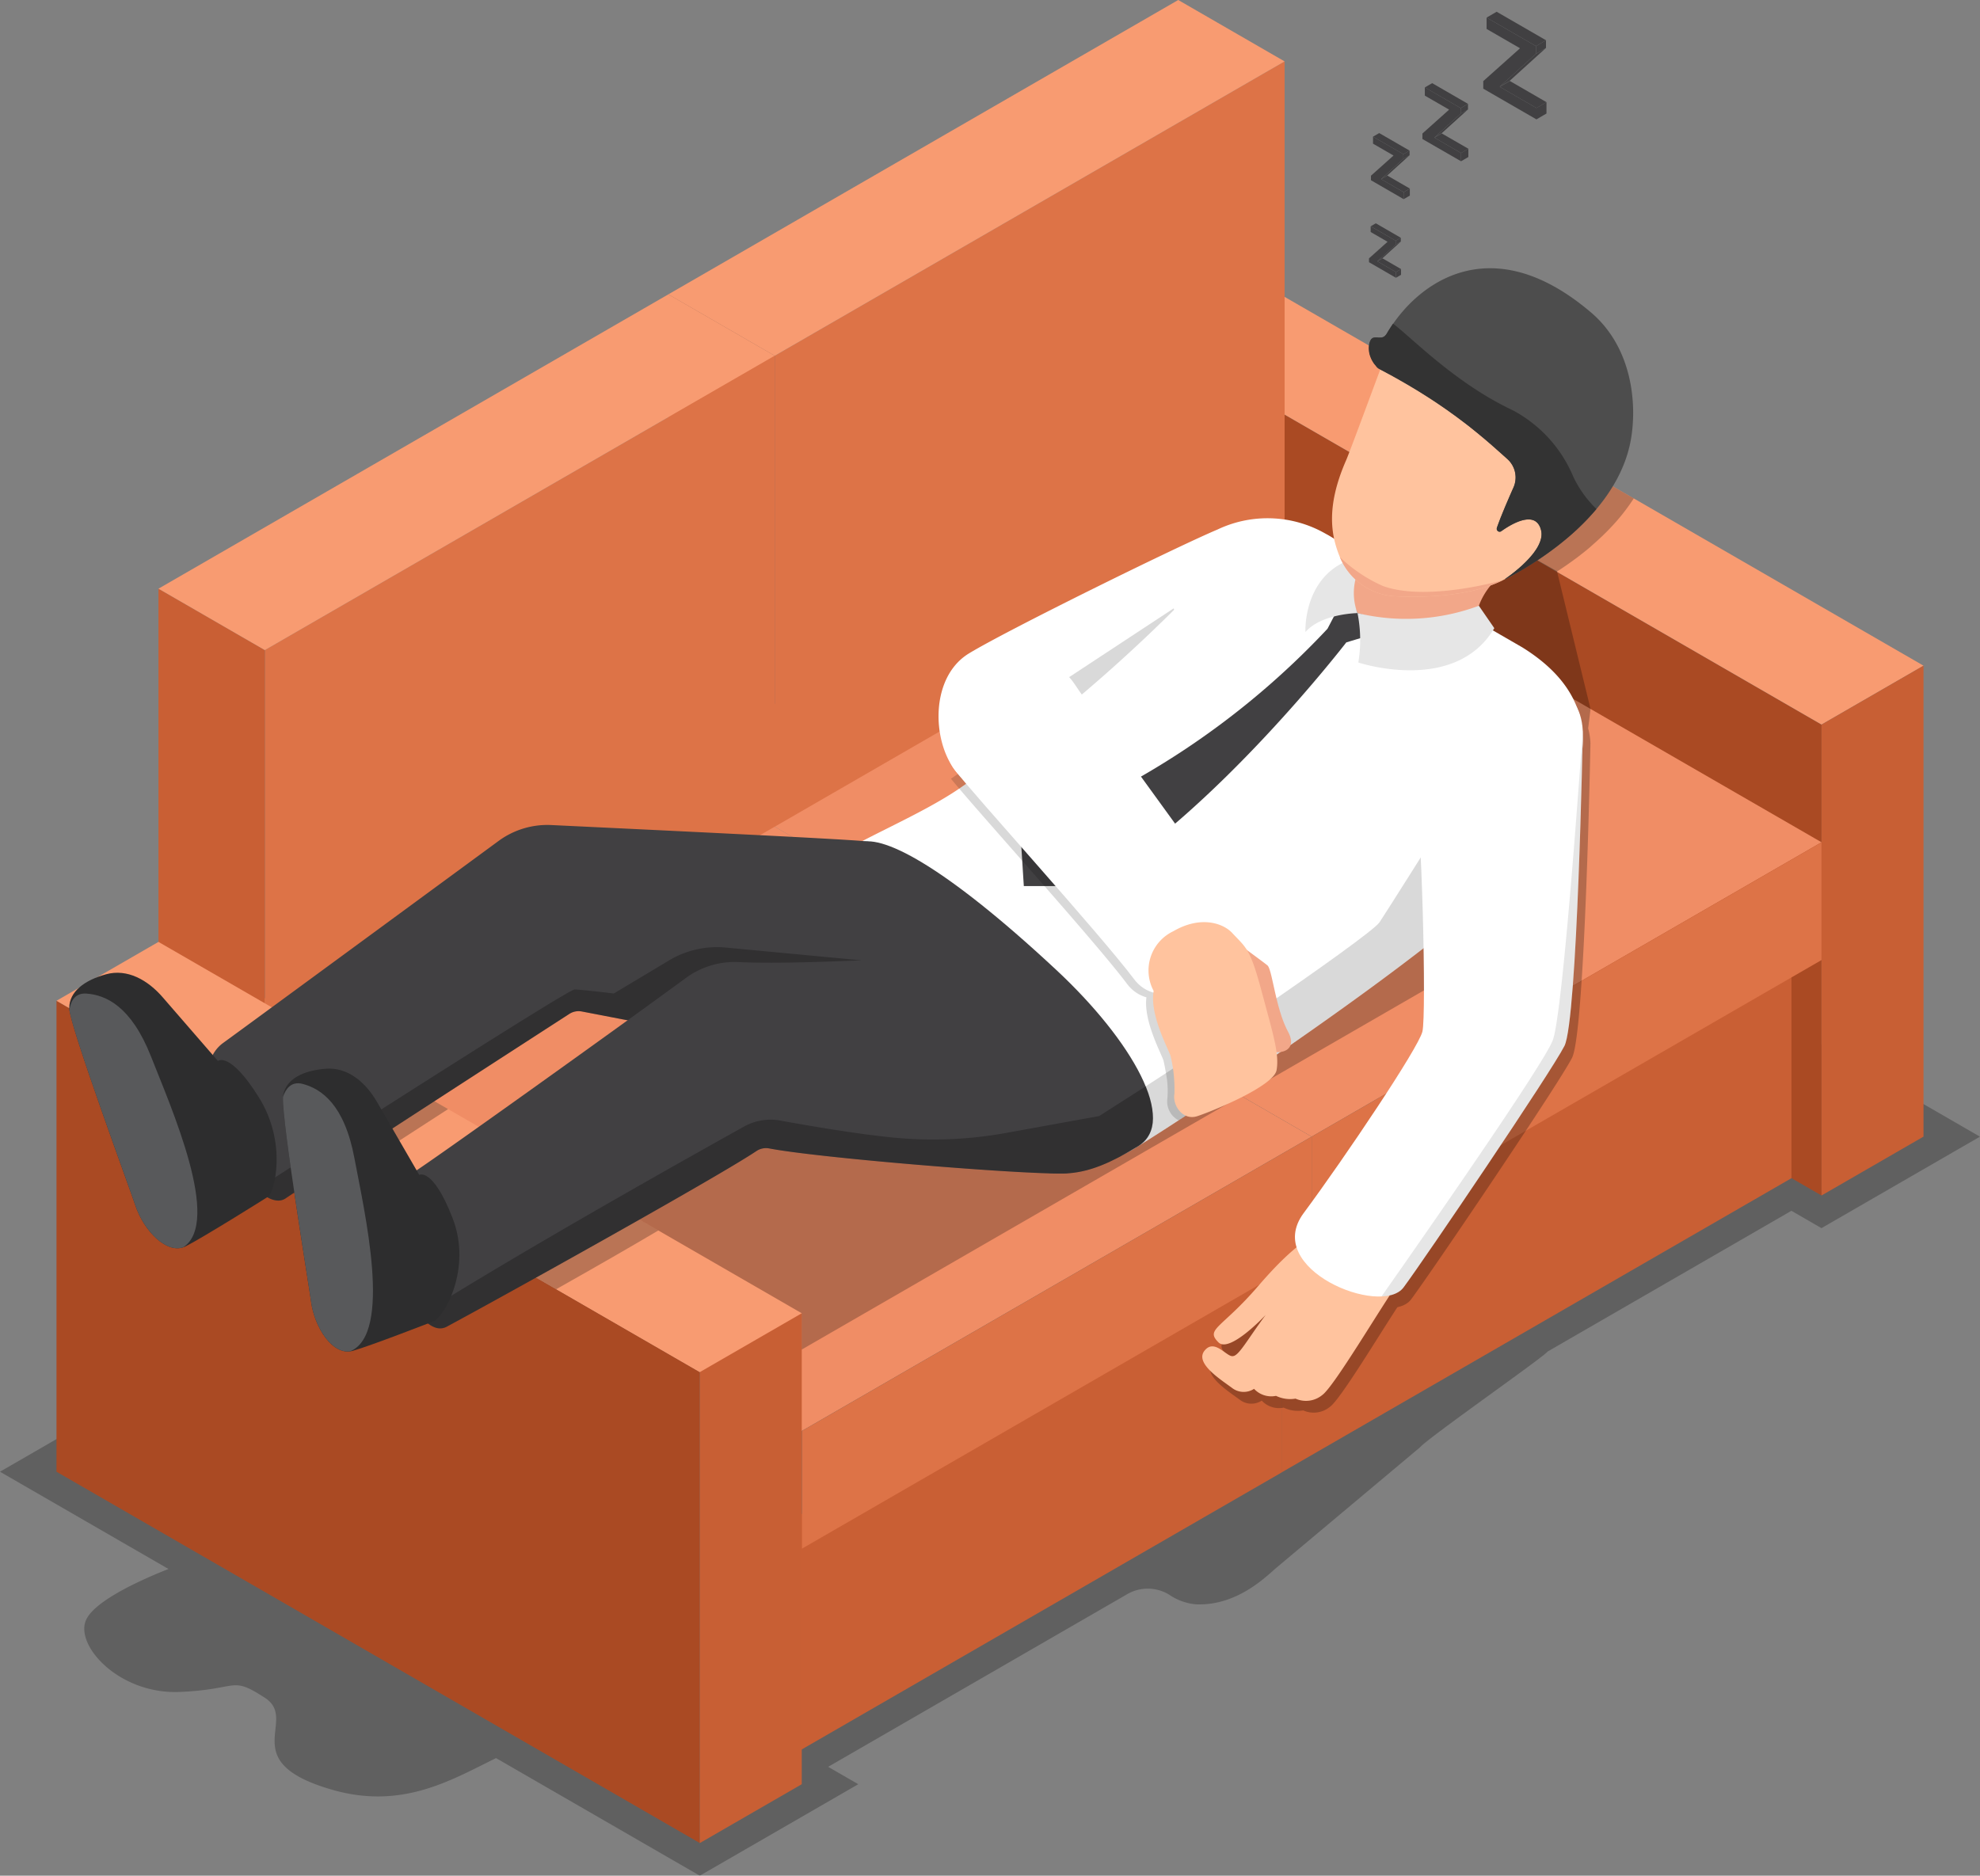 <svg id="Group_3671" data-name="Group 3671" xmlns="http://www.w3.org/2000/svg" xmlns:xlink="http://www.w3.org/1999/xlink" width="177.831" height="168.484" viewBox="0 0 177.831 168.484">
  <rect x="0" y="0" width="177.831" height="168.484" fill="#808080" stroke="none"/>
  <defs>
    <clipPath id="clip-path">
      <rect id="Rectangle_1102" data-name="Rectangle 1102" width="177.831" height="168.484" fill="none"/>
    </clipPath>
    <clipPath id="clip-path-3">
      <rect id="Rectangle_1089" data-name="Rectangle 1089" width="177.831" height="102.67" fill="none"/>
    </clipPath>
    <clipPath id="clip-path-5">
      <rect id="Rectangle_1091" data-name="Rectangle 1091" width="23.595" height="19.096" fill="none"/>
    </clipPath>
    <clipPath id="clip-path-6">
      <rect id="Rectangle_1092" data-name="Rectangle 1092" width="99.731" height="79.559" fill="none"/>
    </clipPath>
    <clipPath id="clip-path-7">
      <rect id="Rectangle_1093" data-name="Rectangle 1093" width="23.165" height="14.311" fill="none"/>
    </clipPath>
    <clipPath id="clip-path-8">
      <rect id="Rectangle_1094" data-name="Rectangle 1094" width="23.481" height="14.105" fill="none"/>
    </clipPath>
    <clipPath id="clip-path-9">
      <rect id="Rectangle_1095" data-name="Rectangle 1095" width="13.329" height="13.174" fill="none"/>
    </clipPath>
    <clipPath id="clip-path-10">
      <rect id="Rectangle_1096" data-name="Rectangle 1096" width="28.639" height="38.377" fill="none"/>
    </clipPath>
    <clipPath id="clip-path-11">
      <rect id="Rectangle_1097" data-name="Rectangle 1097" width="54.277" height="22.768" fill="none"/>
    </clipPath>
    <clipPath id="clip-path-12">
      <rect id="Rectangle_1098" data-name="Rectangle 1098" width="34.952" height="28.231" fill="none"/>
    </clipPath>
    <clipPath id="clip-path-13">
      <rect id="Rectangle_1099" data-name="Rectangle 1099" width="18.085" height="50.771" fill="none"/>
    </clipPath>
    <clipPath id="clip-path-14">
      <rect id="Rectangle_1100" data-name="Rectangle 1100" width="65.841" height="21.737" fill="none"/>
    </clipPath>
  </defs>
  <g id="Group_3670" data-name="Group 3670" clip-path="url(#clip-path)">
    <g id="Group_3637" data-name="Group 3637">
      <g id="Group_3636" data-name="Group 3636" clip-path="url(#clip-path)">
        <g id="Group_3635" data-name="Group 3635" transform="translate(0 65.814)" opacity="0.25">
          <g id="Group_3634" data-name="Group 3634">
            <g id="Group_3633" data-name="Group 3633" clip-path="url(#clip-path-3)">
              <path id="Path_4483" data-name="Path 4483" d="M127.525,291.5c.767-.889,11.193-8.168,11.468-8.611l21.9-12.645,2.7,1.559,14.232-8.217L114.98,227.3,0,293.683l15.134,8.737c-2.037.8-6.561,2.749-7.394,4.556-1.063,2.3,2.967,6.712,8.383,6.489s4.549-1.492,7.665.522-2.814,5.741,6.1,8.278c6.249,1.778,10.631-.88,14.663-2.859l18.3,10.564,14.235-8.218-2.707-1.561,26.844-15.5a3.673,3.673,0,0,1,3.8.047,5.048,5.048,0,0,0,2.413.858c3.768.144,6.4-2.624,7.284-3.357" transform="translate(0 -227.299)"/>
            </g>
          </g>
        </g>
      </g>
    </g>
    <path id="Path_4484" data-name="Path 4484" d="M365.471,109.577l57.777,33.358v42.3L365.472,151.88Z" transform="translate(-259.65 -77.849)" fill="#aa4a23"/>
    <path id="Path_4485" data-name="Path 4485" d="M365.471,96.6l9.159-5.288,57.777,33.357-9.159,5.288Z" transform="translate(-259.65 -64.875)" fill="#f89b71"/>
    <path id="Path_4486" data-name="Path 4486" d="M565.014,211.808l9.158-5.288v42.3l-9.159,5.288Z" transform="translate(-401.415 -146.723)" fill="#c85f34"/>
    <path id="Path_4487" data-name="Path 4487" d="M443.306,313.6V292.445l-45.8,26.437v21.152Z" transform="translate(-282.409 -207.769)" fill="#c95f34"/>
    <path id="Path_4488" data-name="Path 4488" d="M265.09,205.9l-57.777-33.358L253.108,146.1l57.777,33.357Z" transform="translate(-147.286 -103.799)" fill="#f08d65"/>
    <path id="Path_4489" data-name="Path 4489" d="M406.855,298.322l45.795-26.439V261.306l-45.794,26.44Z" transform="translate(-289.052 -185.646)" fill="#dd7347"/>
    <path id="Path_4490" data-name="Path 4490" d="M285.147,404.911V383.759l-45.8,26.437v21.152Z" transform="translate(-170.045 -272.642)" fill="#c95f34"/>
    <path id="Path_4491" data-name="Path 4491" d="M106.931,297.212,49.154,263.854l45.795-26.439,57.777,33.357Z" transform="translate(-34.922 -168.672)" fill="#f08d65"/>
    <path id="Path_4492" data-name="Path 4492" d="M248.7,389.636,294.491,363.2V352.62L248.7,379.06Z" transform="translate(-176.687 -250.52)" fill="#dd7347"/>
    <path id="Path_4493" data-name="Path 4493" d="M286.105,19.05v42.3L240.311,87.793V45.49Z" transform="translate(-170.73 -13.534)" fill="#dd7347"/>
    <path id="Path_4494" data-name="Path 4494" d="M216.867,96.829l-9.555-5.516v42.318l9.555,5.5Z" transform="translate(-147.285 -64.874)" fill="#c95f34"/>
    <path id="Path_4495" data-name="Path 4495" d="M253.106,0,207.312,26.44l9.555,5.516,45.794-26.44Z" transform="translate(-147.285 0)" fill="#f89b71"/>
    <path id="Path_4496" data-name="Path 4496" d="M127.946,110.363v42.3L82.152,179.106V136.8Z" transform="translate(-58.365 -78.408)" fill="#dd7347"/>
    <path id="Path_4497" data-name="Path 4497" d="M58.708,188.143l-9.555-5.516v42.318l9.555,5.5Z" transform="translate(-34.921 -129.748)" fill="#c95f34"/>
    <path id="Path_4498" data-name="Path 4498" d="M49.154,117.753,94.948,91.314l9.554,5.516-45.794,26.44Z" transform="translate(-34.922 -64.874)" fill="#f89b71"/>
    <path id="Path_4499" data-name="Path 4499" d="M17.522,310.465,75.3,343.822v42.3L17.522,352.768Z" transform="translate(-12.448 -220.57)" fill="#aa4a23"/>
    <path id="Path_4500" data-name="Path 4500" d="M17.522,297.49l9.159-5.288L84.458,325.56,75.3,330.848Z" transform="translate(-12.448 -207.596)" fill="#f89b71"/>
    <path id="Path_4501" data-name="Path 4501" d="M217.064,412.7l9.159-5.288v42.3L217.064,455Z" transform="translate(-154.214 -289.444)" fill="#c85f34"/>
    <g id="Group_3669" data-name="Group 3669">
      <g id="Group_3668" data-name="Group 3668" clip-path="url(#clip-path)">
        <g id="Group_3640" data-name="Group 3640" transform="translate(123.137 32.248)" opacity="0.25">
          <g id="Group_3639" data-name="Group 3639">
            <g id="Group_3638" data-name="Group 3638" clip-path="url(#clip-path-5)">
              <path id="Path_4502" data-name="Path 4502" d="M448.868,123.9a18,18,0,0,1-2.145,2.694c-.021.024-.045.048-.069.072-.2.212-.412.418-.621.618l-.033.033c-.03.027-.06.057-.09.084l-.107.1c-.083.078-.17.155-.253.232s-.149.134-.224.2-.149.131-.224.2c-.036.03-.074.063-.11.1l-.1.087-.268.224-.024.018-.021.018c-.155.125-.31.248-.468.37-.03.024-.06.051-.092.074s-.045.033-.066.051c-.373.283-.743.552-1.1.8,0,0-.006,0-.009.006a.028.028,0,0,0-.015.012c-.11.075-.218.149-.325.221-.078.054-.155.1-.233.155l-.161.107c-.042.024-.083.054-.125.08l-.042.027-16.662-9.618c.555-1.423,2.1-5.618,2.909-7.765-.045-.024-.087-.048-.131-.069a.791.791,0,0,1-.251-.257,2.135,2.135,0,0,1-.152-.182c-.024-.033-.048-.069-.072-.1a.01.01,0,0,0,0-.006.479.479,0,0,0-.03-.042,1.01,1.01,0,0,1-.063-.107c-.024-.042-.048-.084-.069-.128a.01.01,0,0,0,0-.009l-.027-.063c-.018-.039-.039-.077-.054-.119a1.607,1.607,0,0,1-.057-.152,1.705,1.705,0,0,1-.065-.266.036.036,0,0,0,0-.018l-.018-.116a.155.155,0,0,0-.006-.039.051.051,0,0,1,0-.03v-.006Z" transform="translate(-425.273 -111.373)"/>
            </g>
          </g>
        </g>
        <g id="Group_3643" data-name="Group 3643" transform="translate(43.121 47.332)" opacity="0.25">
          <g id="Group_3642" data-name="Group 3642">
            <g id="Group_3641" data-name="Group 3641" clip-path="url(#clip-path-6)">
              <path id="Path_4503" data-name="Path 4503" d="M248.657,179.82l-3.011-12.367-6.979-3.984-1.643,9.634-19.75,4.858-68.348,39.461L177.814,234.1v3.261l56.222-32.46-.013,5.518c-1.246,2.575-7.037,11.16-10.443,15.75a3.294,3.294,0,0,0-.632,3.067,28.7,28.7,0,0,0-3.495,3.53c-3.264,3.787-4.729,3.8-3.522,5.009,1,1,4.241-2.466,4.241-2.466-1.671,2.252-2.4,3.69-2.975,3.71s-1.639-1.611-2.523-.493,1.43,2.565,2.467,3.334a1.709,1.709,0,0,0,1.986.088,2.111,2.111,0,0,0,1.971.631,2.943,2.943,0,0,0,1.756.249,2.3,2.3,0,0,0,2.4-.324c.927-.664,4.24-6.171,6.054-8.945h0c.018,0,.034-.01.052-.014q.083-.02.163-.044l.028-.007.025-.008.1-.036.013,0,.015-.006c.042-.016.084-.033.125-.051l.038-.015.044-.022.057-.029.037-.019.034-.02.014-.008c.032-.019.064-.039.094-.06l.036-.023.019-.014.047-.035c.021-.016.044-.032.065-.049,0,0,.006-.008.01-.009l.021-.021.006-.006c.032-.029.063-.058.092-.088l0-.006.007-.008c.012-.013.022-.027.034-.04s.048-.054.069-.083c1.992-2.685,13.278-19.38,14.446-21.689.006-.012.012-.029.019-.043,1.155-2.547,1.631-28.221,1.631-28.221a6.017,6.017,0,0,0-.206-1.315Z" transform="translate(-148.926 -163.469)"/>
            </g>
          </g>
        </g>
        <g id="Group_3646" data-name="Group 3646" transform="translate(17.078 90.905)" opacity="0.25">
          <g id="Group_3645" data-name="Group 3645">
            <g id="Group_3644" data-name="Group 3644" clip-path="url(#clip-path-7)">
              <path id="Path_4504" data-name="Path 4504" d="M82.145,322.676c-2.461,1.59-5.546,3.589-8.634,5.591L58.98,319.875c2.133-1.563,5.03-3.69,8.064-5.919Z" transform="translate(-58.98 -313.956)"/>
            </g>
          </g>
        </g>
        <g id="Group_3649" data-name="Group 3649" transform="translate(35.646 101.702)" opacity="0.25">
          <g id="Group_3648" data-name="Group 3648">
            <g id="Group_3647" data-name="Group 3647" clip-path="url(#clip-path-8)">
              <path id="Path_4505" data-name="Path 4505" d="M146.589,360.069c-2.264,1.348-5.611,3.267-9.177,5.28l-14.3-8.261c2.339-1.656,5.259-3.738,8.2-5.844Z" transform="translate(-123.108 -351.244)"/>
            </g>
          </g>
        </g>
        <path id="Path_4506" data-name="Path 4506" d="M325.1,175.038s-24.578,8.983-28.655,9.936c-5.241,1.225-7.516-9.038-2.593-12.039,3.46-2.109,18.629-9.571,22.325-11.13a10.477,10.477,0,0,1,9.969.528c4.586,2.649,3.153,10.819-1.046,12.7" transform="translate(-206.831 -114.239)" fill="#fff"/>
        <g id="Group_3652" data-name="Group 3652" transform="translate(96.021 54.652)" opacity="0.15">
          <g id="Group_3651" data-name="Group 3651">
            <g id="Group_3650" data-name="Group 3650" clip-path="url(#clip-path-9)">
              <path id="Path_4507" data-name="Path 4507" d="M344.955,198.125c-3.4,1.22-7.3,2.6-10.758,3.8l-2.571-7,9.385-6.175s2.1,4.949,3.944,9.374" transform="translate(-331.626 -188.751)"/>
            </g>
          </g>
        </g>
        <path id="Path_4508" data-name="Path 4508" d="M283.37,168.51c6.083-6.292,10.956-3.7,10.956-3.7l17.406,10.052c8.218,5.1,6.367,12.486-.52,19.813-7.066,7.517-30.22,22.74-34.449,25.28-5.167,3.1-11.559.332-21.368-6.954-12.913-9.591-8.987-17.12-6.436-18.759,3.565-2.29,8.665-4.284,12.2-6.69A142.205,142.205,0,0,0,283.37,168.51" transform="translate(-175.011 -116.713)" fill="#fff"/>
        <path id="Path_4509" data-name="Path 4509" d="M247.745,261.181c1.938-.991,7.609,1.842,17.829,11.37,6.843,6.38,10.93,13.633,7.364,15.821-4.953,3.039-7.3,3.014-12.57,1.323-2.309-.741-24.653-13.255-19.258-23.285,1.154-2.146,3.43-3.589,6.635-5.229" transform="translate(-170.702 -185.424)" fill="#414042"/>
        <path id="Path_4510" data-name="Path 4510" d="M351.954,355.587c.128-.078.272-.164.426-.263a1.013,1.013,0,0,1-.1.066c-.11.069-.22.134-.328.2" transform="translate(-250.047 -252.441)" fill="#414042"/>
        <path id="Path_4511" data-name="Path 4511" d="M430.342,167.009a6.242,6.242,0,0,0-1.066,1.835,2.4,2.4,0,0,0-.17,1.443c.3,1.656-5.577,3.865-10.727-.783-1.694-1.529-1.3-2.439.255-4.361,1.506-1.861,3.859-4.687,7.729-3.958,3.558.671,5.051,4.547,3.979,5.824" transform="translate(-296.454 -114.431)" fill="#f2a789"/>
        <path id="Path_4512" data-name="Path 4512" d="M346.805,185.187l3.838,1.166-4.845,1.465s-11.777,15.3-23.051,21.89h-5.912l-.3-4.754a72.289,72.289,0,0,0,27.575-18.363l1.8-3.449Z" transform="translate(-224.882 -130.114)" fill="#414042"/>
        <path id="Path_4513" data-name="Path 4513" d="M421.084,188.584a12.368,12.368,0,0,1,.073,4.438s8.679,2.889,12.212-3.086l-1.387-2.012a18.7,18.7,0,0,1-10.9.66" transform="translate(-299.16 -133.511)" fill="#e6e6e6"/>
        <path id="Path_4514" data-name="Path 4514" d="M409.6,177.456s-3.235.041-4.677,1.7c0,0-.315-6.091,5.624-6.891a5.131,5.131,0,0,0-.947,5.2" transform="translate(-287.677 -122.383)" fill="#e6e6e6"/>
        <path id="Path_4515" data-name="Path 4515" d="M417.921,94.121c-.524,1.34-3.106,8.389-3.484,9.251-1.9,4.334-1.286,6.917-.553,8.708a5.692,5.692,0,0,0,4.976,3.507c2.689.13,6.872.01,9.862-1.548a9.614,9.614,0,0,0,2.337-1.544,43.269,43.269,0,0,0,5.237-6.112c1.028-1.572,4.94-9.424-2-15.667-6.742-6.063-13.674-3.506-16.372,3.4" transform="translate(-293.539 -62.024)" fill="#ffc39e"/>
        <path id="Path_4516" data-name="Path 4516" d="M415.627,172.868a5.691,5.691,0,0,0,4.978,3.509c2.629.126,6.685.015,9.659-1.447-.183.05-6.784,1.94-10.747.534a13.31,13.31,0,0,1-3.889-2.6" transform="translate(-295.283 -122.815)" fill="#f2a789"/>
        <path id="Path_4517" data-name="Path 4517" d="M437.055,100.327a50.152,50.152,0,0,0-11.277-7.968,2.307,2.307,0,0,1-1.108-2.3c.236-1.243,1.072-.109,1.59-1,2.5-4.316,9.165-9.682,18.334-1.867,3.681,3.138,4.133,8.172,3.572,11.385-1.178,6.746-8.5,11.131-11.277,12.565a.015.015,0,0,1-.015-.025c.781-.543,3.611-2.643,3.236-4.331s-2.16-.969-3.581.045a.257.257,0,0,1-.391-.3c.371-1.058,1-2.515,1.489-3.623a2.226,2.226,0,0,0-.57-2.579" transform="translate(-301.686 -59.114)" fill="#4d4d4d"/>
        <path id="Path_4518" data-name="Path 4518" d="M445.086,117.013c-.1.128-.215.254-.325.379-.063.074-.128.143-.194.215-.262.292-.534.573-.811.844-.063.063-.128.125-.194.188l-.08.08-.089.084c-.3.286-.612.558-.919.82-.134.111-.266.221-.4.328-.194.158-.388.313-.582.462l-.254.191-.033.024c-.152.113-.3.224-.451.331-.012.009-.027.021-.042.03-.134.1-.269.191-.4.283-.292.2-.579.4-.859.576-.069.045-.137.086-.2.128l-.2.125a.043.043,0,0,0-.012.009l-.143.087c-.039.021-.074.045-.11.066l-.272.164c-.027.018-.056.033-.083.051l-.179.107c-.045.024-.089.051-.131.075a.263.263,0,0,1-.042.024c-.453.26-.856.477-1.193.651-.015.009-.03-.015-.015-.024.08-.056.185-.131.307-.221a.115.115,0,0,0,.024-.015c.015-.012.03-.024.048-.036s.036-.027.054-.039c.069-.051.143-.107.218-.167.191-.149.4-.322.62-.51.072-.066.149-.134.224-.2a.3.3,0,0,0,.036-.03c.036-.033.069-.066.1-.1.179-.167.355-.346.522-.531.14-.155.275-.313.4-.474a1.448,1.448,0,0,0,.1-.143c.036-.047.069-.1.1-.143a3.352,3.352,0,0,0,.34-.632,1.183,1.183,0,0,0,.045-.12.674.674,0,0,0,.045-.131c.012-.036.021-.075.03-.114s.015-.065.021-.1a.78.78,0,0,0,.021-.143,1.613,1.613,0,0,0,.009-.167,1.411,1.411,0,0,0-.033-.316c-.009-.045-.021-.089-.033-.131a1.479,1.479,0,0,0-.254-.51c-.024-.027-.045-.051-.069-.075-.686-.692-2.073-.06-3.228.761a.207.207,0,0,1-.036.021.245.245,0,0,1-.158.024.331.331,0,0,1-.042-.012.2.2,0,0,1-.042-.021.171.171,0,0,1-.027-.021.2.2,0,0,1-.039-.033.241.241,0,0,1-.03-.045.115.115,0,0,1-.015-.033.172.172,0,0,1-.012-.036.112.112,0,0,1-.006-.033v-.012a.1.1,0,0,1,0-.03.246.246,0,0,1,.009-.045c0-.006,0-.012,0-.021v0c.045-.131.1-.272.149-.412.03-.074.056-.146.083-.221s.06-.149.087-.227.06-.149.092-.224c.069-.176.143-.355.218-.537.018-.042.036-.087.054-.131.1-.251.212-.5.319-.752.167-.391.334-.773.489-1.119.015-.036.03-.075.045-.11a.109.109,0,0,0,.012-.027c.009-.027.018-.054.027-.084.021-.063.039-.128.054-.194a.113.113,0,0,0,.006-.03c.009-.036.015-.075.021-.114a.722.722,0,0,0,.012-.083v-.015a2.238,2.238,0,0,0,.015-.245c0-.045,0-.089-.006-.134v-.018a1.479,1.479,0,0,0-.018-.158c0-.015,0-.03,0-.042-.012-.06-.024-.119-.039-.176-.006-.03-.015-.063-.024-.093a1.345,1.345,0,0,0-.06-.179c-.015-.039-.03-.075-.048-.114s-.047-.1-.074-.152a.1.1,0,0,1-.015-.03l-.018-.03c-.027-.042-.057-.084-.084-.128s-.054-.075-.083-.114a1.443,1.443,0,0,0-.137-.161c-.051-.051-.1-.1-.155-.149-.11-.1-.224-.2-.346-.307-.155-.137-.319-.287-.5-.442-.03-.027-.06-.054-.089-.078-.074-.069-.149-.137-.227-.206l-.206-.179c-.074-.069-.152-.134-.233-.2-.036-.036-.075-.063-.111-.1l-.048-.039c-.027-.024-.054-.048-.083-.072-.191-.164-.388-.331-.6-.5a1.192,1.192,0,0,0-.116-.1c-.027-.024-.054-.048-.084-.072a.479.479,0,0,1-.045-.033l-.233-.191c-.158-.128-.322-.259-.489-.394-.087-.065-.173-.134-.259-.2s-.176-.134-.266-.2q-.215-.165-.439-.331c-.1-.074-.2-.152-.307-.23-.087-.06-.176-.125-.266-.188l-.376-.272c-.236-.167-.484-.337-.74-.51-.113-.075-.227-.155-.343-.233s-.236-.152-.355-.233q-.358-.233-.743-.474c-.027-.018-.057-.036-.087-.054-.289-.185-.591-.37-.9-.552-.11-.065-.218-.131-.331-.2l-.191-.11c-.176-.1-.355-.209-.54-.31a.611.611,0,0,0-.06-.033l-.054-.033c-.116-.072-.239-.137-.364-.206l-.083-.045c-.024-.015-.051-.03-.075-.042-.164-.1-.331-.185-.5-.274q-.3-.165-.6-.322l-.03-.018a.011.011,0,0,0-.009,0c-.072-.039-.14-.078-.212-.114a.794.794,0,0,1-.251-.257,2.256,2.256,0,0,1-.152-.182c-.036-.047-.072-.1-.1-.152a1.028,1.028,0,0,1-.063-.107c-.024-.042-.048-.083-.069-.128a3.191,3.191,0,0,1-.14-.343,1.742,1.742,0,0,1-.066-.266,1.192,1.192,0,0,1-.027-.173.053.053,0,0,1,0-.03,1.446,1.446,0,0,1-.012-.2,1.768,1.768,0,0,1,.03-.334,1.321,1.321,0,0,1,.045-.185c.009-.03.018-.054.027-.078a.689.689,0,0,1,.093-.182.128.128,0,0,1,.024-.033s.009-.009.012-.009a.427.427,0,0,1,.078-.072.1.1,0,0,1,.039-.021l.036-.018a.021.021,0,0,1,.015-.006c.012,0,.024-.009.036-.012a.038.038,0,0,1,.018,0,.144.144,0,0,1,.047-.009.678.678,0,0,1,.111-.009c.006,0,.012,0,.018,0h.048c.075,0,.143.009.215.012.03,0,.063,0,.093,0a.629.629,0,0,0,.1-.006.078.078,0,0,0,.027,0l.027,0,.012,0,.033-.009a.229.229,0,0,0,.042-.012.028.028,0,0,0,.015,0,.11.11,0,0,0,.027-.012.126.126,0,0,0,.042-.018.292.292,0,0,0,.033-.015.267.267,0,0,1,.048-.03.419.419,0,0,1,.039-.033.221.221,0,0,0,.036-.036,1.035,1.035,0,0,0,.155-.2c.09-.158.185-.313.29-.471.039-.063.078-.122.119-.182.048-.078.1-.149.149-.224h0c1.739,1.307,5.591,5.346,10.722,7.763a11.981,11.981,0,0,1,5.459,5.966,9.946,9.946,0,0,0,2.079,2.909" transform="translate(-301.69 -71.312)" fill="#333"/>
        <g id="Group_3655" data-name="Group 3655" transform="translate(85.404 62.257)" opacity="0.15">
          <g id="Group_3654" data-name="Group 3654">
            <g id="Group_3653" data-name="Group 3653" clip-path="url(#clip-path-10)">
              <path id="Path_4519" data-name="Path 4519" d="M323.6,247.908c-3.088,2.121-5.946,4.024-8.189,5.483a1.9,1.9,0,0,1-1.011-1.966,8.145,8.145,0,0,0-.128-2.265c-.107-.647-.224-1.152-.224-1.152-.254-.728-1.805-3.589-1.531-5.665a3.273,3.273,0,0,1-1.733-1.2c-2.968-3.947-13.452-15.516-15.823-18.437l.033-.024q1.387-.949,2.754-1.9.694-.479,1.372-.964t1.357-.964c1.8-1.286,3.544-2.566,5.218-3.837,2.166,3.159,12.461,17.121,14.29,19.863a3.182,3.182,0,0,1,.319,2.858c.728.784,1.107,1.435,1.921,4.457q.2.725.367,1.354a31.443,31.443,0,0,1,1.008,4.362" transform="translate(-294.956 -215.014)"/>
            </g>
          </g>
        </g>
        <path id="Path_4520" data-name="Path 4520" d="M305.159,207.709c1.456,2.227,12.619,17.355,14.531,20.224,2.729,4.1-6.076,10.416-9.2,6.265s-14.553-16.732-16.125-18.821c-3.531-4.691,7.065-13.368,10.793-7.669" transform="translate(-208.628 -146.236)" fill="#fff"/>
        <path id="Path_4521" data-name="Path 4521" d="M123.42,257.4c-1.921-.217-21.281-1.127-28.246-1.462a7.4,7.4,0,0,0-4.734,1.426c-6.1,4.48-23.4,17.179-24.735,18.142-4.509,3.258,2.759,15.86,5.593,13.971,5.09-3.393,22.285-14.5,25.493-16.575a1.536,1.536,0,0,1,1.125-.218c4.337.832,32.815,6.366,37.415,6.8,7.094.669-5.921-21.408-11.91-22.083" transform="translate(-45.657 -181.828)" fill="#414042"/>
        <g id="Group_3658" data-name="Group 3658" transform="translate(23.044 85.077)" opacity="0.25">
          <g id="Group_3657" data-name="Group 3657">
            <g id="Group_3656" data-name="Group 3656" clip-path="url(#clip-path-11)">
              <path id="Path_4522" data-name="Path 4522" d="M133.863,295.009l-1.667,9.038c-9.463-1.739-20.513-3.881-23.291-4.415-.039-.006-.074-.015-.107-.021a1.527,1.527,0,0,0-1.125.218c-3.207,2.071-20.4,13.18-25.492,16.575a1.131,1.131,0,0,1-.644.191,1.722,1.722,0,0,1-.212-.015,2.134,2.134,0,0,1-.618-.2l-.128-.065a1.375,1.375,0,0,1-.125-.072c-.087-.051-.17-.107-.257-.167a5.892,5.892,0,0,1-.612-.5c11.158-7.163,27.953-17.891,28.55-17.942.33-.027,3.535.357,3.535.357l4.953-2.968a8.4,8.4,0,0,1,5.108-1.158Z" transform="translate(-79.586 -293.827)"/>
            </g>
          </g>
        </g>
        <path id="Path_4523" data-name="Path 4523" d="M34.825,309.7s-4.427-5.1-4.943-5.7c-1.347-1.565-3.191-2.611-5.107-2.081s-3.3,1.54-3.3,3.03S27,321.412,27.414,322.68c.743,2.263,2.869,4.5,4.52,3.672,1.535-.771,7.243-4.35,7.4-4.458.553-.371,1.761-4.788-.842-8.942s-3.669-3.25-3.669-3.25" transform="translate(-15.255 -214.402)" fill="#2d2d2e"/>
        <path id="Path_4524" data-name="Path 4524" d="M21.522,309.7v.006c.336,2.248,5.526,16.31,5.927,17.543.713,2.159,2.678,4.294,4.288,3.759.006,0,.006-.006.013-.006,3.47-2.263-1.1-12.563-2.887-17.112s-4.069-5.554-5.825-5.677c-1.1-.071-1.425.816-1.515,1.487" transform="translate(-15.29 -218.965)" fill="#58595b"/>
        <g id="Group_3661" data-name="Group 3661" transform="translate(102.34 74.649)" opacity="0.15">
          <g id="Group_3660" data-name="Group 3660">
            <g id="Group_3659" data-name="Group 3659" clip-path="url(#clip-path-12)">
              <path id="Path_4525" data-name="Path 4525" d="M388.4,259.914c-.137.158-.274.313-.415.471-.221.248-.444.5-.677.74-4.174,4.442-13.968,11.575-22.157,17.19-3.088,2.121-5.946,4.024-8.189,5.483-1.477.964-2.685,1.733-3.515,2.247,1.474-.991,1.528-2.915.558-5.3.483-.31,1.1-.71,1.817-1.181,2.172-1.435,5.256-3.508,8.32-5.615,5.247-3.6,10.433-7.285,10.871-7.948.782-1.178,5.194-8.192,5.194-8.192s3.547.9,8.192,2.1" transform="translate(-353.448 -257.814)"/>
            </g>
          </g>
        </g>
        <path id="Path_4526" data-name="Path 4526" d="M388.477,379.569c1.519.379,3.451,3.212,1.975,5.276s-5.684,9.211-6.749,9.973a2.3,2.3,0,0,1-2.4.324,2.942,2.942,0,0,1-1.755-.249,2.11,2.11,0,0,1-1.971-.631,1.709,1.709,0,0,1-1.986-.088c-1.037-.769-3.351-2.216-2.467-3.334s1.954.514,2.523.493,1.3-1.458,2.975-3.71c0,0-3.237,3.469-4.241,2.466-1.207-1.206.258-1.222,3.522-5.009s6.412-6.55,10.576-5.512" transform="translate(-264.945 -269.509)" fill="#ffc39e"/>
        <path id="Path_4527" data-name="Path 4527" d="M427.528,217.54s-.48,25.956-1.649,28.264-12.455,19-14.447,21.688-12.7-1.645-8.981-6.664,10.3-14.82,10.67-16.31-.038-19.3-.732-22.862,14.662-13.219,15.138-4.116" transform="translate(-285.369 -151.854)" fill="#fff"/>
        <g id="Group_3664" data-name="Group 3664" transform="translate(124.073 65.684)" opacity="0.1">
          <g id="Group_3663" data-name="Group 3663">
            <g id="Group_3662" data-name="Group 3662" clip-path="url(#clip-path-13)">
              <path id="Path_4528" data-name="Path 4528" d="M430.5,276.807a1.287,1.287,0,0,1-.11.131l0,.006c-.038.039-.076.077-.12.115,0,0-.007,0-.01.009-.041.034-.084.066-.13.1s-.093.061-.144.09l-.034.02c-.044.025-.09.048-.138.07s-.117.05-.178.072c-.045.017-.092.034-.141.048-.079.024-.159.047-.243.065a3.973,3.973,0,0,1-.74.091c3.5-4.987,14.555-20.818,15.383-23.016.976-2.595,2.688-28.063,2.7-27.752,0,0-.48,25.955-1.648,28.264s-12.454,19-14.446,21.689" transform="translate(-428.508 -226.851)"/>
            </g>
          </g>
        </g>
        <path id="Path_4529" data-name="Path 4529" d="M185.437,310.535v.006c.039,2.944-.949,5.155-3.475,5.155-4.618,0-21.826-1.423-26.163-2.256a1.554,1.554,0,0,0-.621.009,1.517,1.517,0,0,0-.507.212l-.343.224c-4,2.589-22.434,12.848-27.49,15.566-.758.407-1.608-.015-2.467-1.077-2.542-3.127-3.392-11.023-.5-12.8,1.515-.931,18.346-12.971,24.447-17.449a7.384,7.384,0,0,1,4.734-1.426c6.966.334,22.56-.907,24.481-.689,3.944.444,7.828,8.845,7.9,14.529" transform="translate(-86.713 -210.28)" fill="#414042"/>
        <g id="Group_3667" data-name="Group 3667" transform="translate(37.704 97.588)" opacity="0.25">
          <g id="Group_3666" data-name="Group 3666">
            <g id="Group_3665" data-name="Group 3665" clip-path="url(#clip-path-14)">
              <path id="Path_4530" data-name="Path 4530" d="M196.058,339.846a2.8,2.8,0,0,1-1.193,2.467c0,.006-.009.009-.012.015a1.223,1.223,0,0,1-.1.069c-2.733,1.677-4.672,2.417-6.748,2.461-.06,0-.119,0-.179,0-.021,0-.039,0-.06,0-4.618,0-21.826-1.423-26.164-2.255a1.55,1.55,0,0,0-.62.009,1.517,1.517,0,0,0-.507.212l-.343.224-.2.128c-4.379,2.781-22.315,12.763-27.294,15.439-.743.4-1.578,0-2.419-1.02,9.55-6.011,24.359-14.3,29.132-16.96a4.873,4.873,0,0,1,3.246-.531c2.413.442,6.9,1.217,10.239,1.536a36.72,36.72,0,0,0,10.048-.427l8.356-1.516c2.467-1.581,4.087-2.613,4.171-2.667a7.622,7.622,0,0,1,.65,2.81" transform="translate(-130.217 -337.036)"/>
            </g>
          </g>
        </g>
        <path id="Path_4531" data-name="Path 4531" d="M100.005,341.054s-3.387-5.843-3.781-6.529c-1.028-1.79-2.642-3.165-4.623-3.006s-3.532.891-3.814,2.354,2.327,17.206,2.5,18.53c.3,2.362,1.97,4.96,3.747,4.457,1.653-.467,7.033-2.571,7.214-2.634.969-.339,3.526-4.72,1.752-9.29s-2.991-3.883-2.991-3.883" transform="translate(-62.352 -235.52)" fill="#2d2d2e"/>
        <path id="Path_4532" data-name="Path 4532" d="M87.761,337.282v.006c-.094,2.271,2.355,17.059,2.517,18.345.293,2.255,1.821,4.722,3.5,4.5.006,0,.008-.005.014,0,3.834-1.569,1.288-12.545.387-17.35s-2.95-6.221-4.651-6.673c-1.072-.278-1.553.533-1.768,1.174" transform="translate(-62.347 -238.749)" fill="#58595b"/>
        <path id="Path_4533" data-name="Path 4533" d="M370.569,294.52a13.649,13.649,0,0,0,4.481,1.788s.308,3.178,1.233,4.083,3.561.781,2.434-1.317-1.412-5.587-1.845-5.947-2.979-2.193-3.4-2.567-4.38,2.885-2.9,3.959" transform="translate(-263.037 -206.409)" fill="#f2a789"/>
        <path id="Path_4534" data-name="Path 4534" d="M358.471,286.893c2.493-1.454,4.505-.7,5.29.143,1.268,1.367,1.6,1.336,2.639,5.214s1.613,5.662,1.352,7.116-5.862,3.727-7.13,4.137-2.231-.936-2.044-2.018a12.619,12.619,0,0,0-.353-3.417c-.261-.746-1.885-3.727-1.512-5.816a3.9,3.9,0,0,1,1.758-5.36" transform="translate(-253.099 -203.24)" fill="#ffc39e"/>
        <path id="Path_4535" data-name="Path 4535" d="M427.261,80.359l.458-.266v.018l-.458.266Z" transform="translate(-303.549 -56.902)" fill="#414042"/>
        <path id="Path_4536" data-name="Path 4536" d="M427.261,80.42l.458-.266,1.663.96-.458.266Z" transform="translate(-303.549 -56.946)" fill="#414042"/>
        <path id="Path_4537" data-name="Path 4537" d="M433,83.737l.458-.266v.517l-.458.266Z" transform="translate(-307.626 -59.302)" fill="#414042"/>
        <path id="Path_4538" data-name="Path 4538" d="M428.9,75.224l.458-.266-1.641,1.487-.458.266Z" transform="translate(-303.549 -53.254)" fill="#414042"/>
        <path id="Path_4539" data-name="Path 4539" d="M432.929,74.02l.458-.266V74.1l-.458.266Z" transform="translate(-307.575 -52.399)" fill="#414042"/>
        <path id="Path_4540" data-name="Path 4540" d="M425.179,69.544l.458-.266,2.245,1.3-.458.266Z" transform="translate(-302.069 -49.219)" fill="#414042"/>
        <path id="Path_4541" data-name="Path 4541" d="M427.044,71.493v.349L425.4,73.328v.018l1.663.96v.517l-2.419-1.4v-.344L426.3,71.6v-.018l-1.506-.87V70.2Z" transform="translate(-301.69 -49.871)" fill="#414042"/>
        <path id="Path_4542" data-name="Path 4542" d="M428.418,54.73l.556-.323v.021l-.556.323Z" transform="translate(-304.37 -38.653)" fill="#414042"/>
        <path id="Path_4543" data-name="Path 4543" d="M428.417,54.8l.556-.323,2.02,1.166-.556.323Z" transform="translate(-304.37 -38.706)" fill="#414042"/>
        <path id="Path_4544" data-name="Path 4544" d="M435.388,58.831l.556-.323,0,.628-.556.323Z" transform="translate(-309.321 -41.567)" fill="#414042"/>
        <path id="Path_4545" data-name="Path 4545" d="M430.409,48.495l.556-.323-1.992,1.806-.556.323Z" transform="translate(-304.37 -34.224)" fill="#414042"/>
        <path id="Path_4546" data-name="Path 4546" d="M435.3,47.033l.556-.323v.423l-.556.323Z" transform="translate(-309.258 -33.185)" fill="#414042"/>
        <path id="Path_4547" data-name="Path 4547" d="M425.889,41.6l.556-.323,2.725,1.574-.556.323Z" transform="translate(-302.574 -29.324)" fill="#414042"/>
        <path id="Path_4548" data-name="Path 4548" d="M428.154,43.964v.423l-1.992,1.805v.021l2.02,1.166,0,.628-2.938-1.7V45.9l2.014-1.8v-.021l-1.829-1.056,0-.629Z" transform="translate(-302.113 -30.117)" fill="#414042"/>
        <path id="Path_4549" data-name="Path 4549" d="M444.953,41.689l.657-.382v.025l-.657.382Z" transform="translate(-316.118 -29.347)" fill="#414042"/>
        <path id="Path_4550" data-name="Path 4550" d="M444.953,41.777l.657-.382L448,42.772l-.657.382Z" transform="translate(-316.118 -29.409)" fill="#414042"/>
        <path id="Path_4551" data-name="Path 4551" d="M453.187,46.533l.657-.382,0,.742-.657.382Z" transform="translate(-321.966 -32.789)" fill="#414042"/>
        <path id="Path_4552" data-name="Path 4552" d="M447.306,34.325l.657-.382-2.353,2.133-.657.382Z" transform="translate(-316.118 -24.115)" fill="#414042"/>
        <path id="Path_4553" data-name="Path 4553" d="M453.081,32.6l.657-.382v.5l-.657.382Z" transform="translate(-321.891 -22.888)" fill="#414042"/>
        <path id="Path_4554" data-name="Path 4554" d="M441.966,26.179l.657-.382,3.219,1.859-.657.382Z" transform="translate(-313.996 -18.328)" fill="#414042"/>
        <path id="Path_4555" data-name="Path 4555" d="M444.642,28.974v.5l-2.353,2.132v.025l2.386,1.377,0,.742-3.47-2v-.493l2.378-2.125V29.1l-2.16-1.247,0-.742Z" transform="translate(-313.453 -19.264)" fill="#414042"/>
        <path id="Path_4556" data-name="Path 4556" d="M465.239,25.538l.9-.526v.035l-.9.526Z" transform="translate(-330.53 -17.77)" fill="#414042"/>
        <path id="Path_4557" data-name="Path 4557" d="M465.239,25.659l.9-.526,3.286,1.9-.9.526Z" transform="translate(-330.53 -17.856)" fill="#414042"/>
        <path id="Path_4558" data-name="Path 4558" d="M476.58,32.211l.9-.526,0,1.022-.9.526Z" transform="translate(-338.585 -22.511)" fill="#414042"/>
        <path id="Path_4559" data-name="Path 4559" d="M468.48,15.394l.9-.526-3.241,2.937-.9.526Z" transform="translate(-330.53 -10.563)" fill="#414042"/>
        <path id="Path_4560" data-name="Path 4560" d="M476.434,13.014l.9-.526,0,.689-.9.526Z" transform="translate(-338.482 -8.873)" fill="#414042"/>
        <path id="Path_4561" data-name="Path 4561" d="M461.125,4.173l.9-.526,4.434,2.56-.9.526Z" transform="translate(-327.607 -2.592)" fill="#414042"/>
        <path id="Path_4562" data-name="Path 4562" d="M464.81,8.023l0,.689-3.241,2.937v.035l3.286,1.9,0,1.022-4.78-2.76,0-.679,3.276-2.926V8.2l-2.976-1.718,0-1.022Z" transform="translate(-326.858 -3.881)" fill="#414042"/>
      </g>
    </g>
  </g>
</svg>
